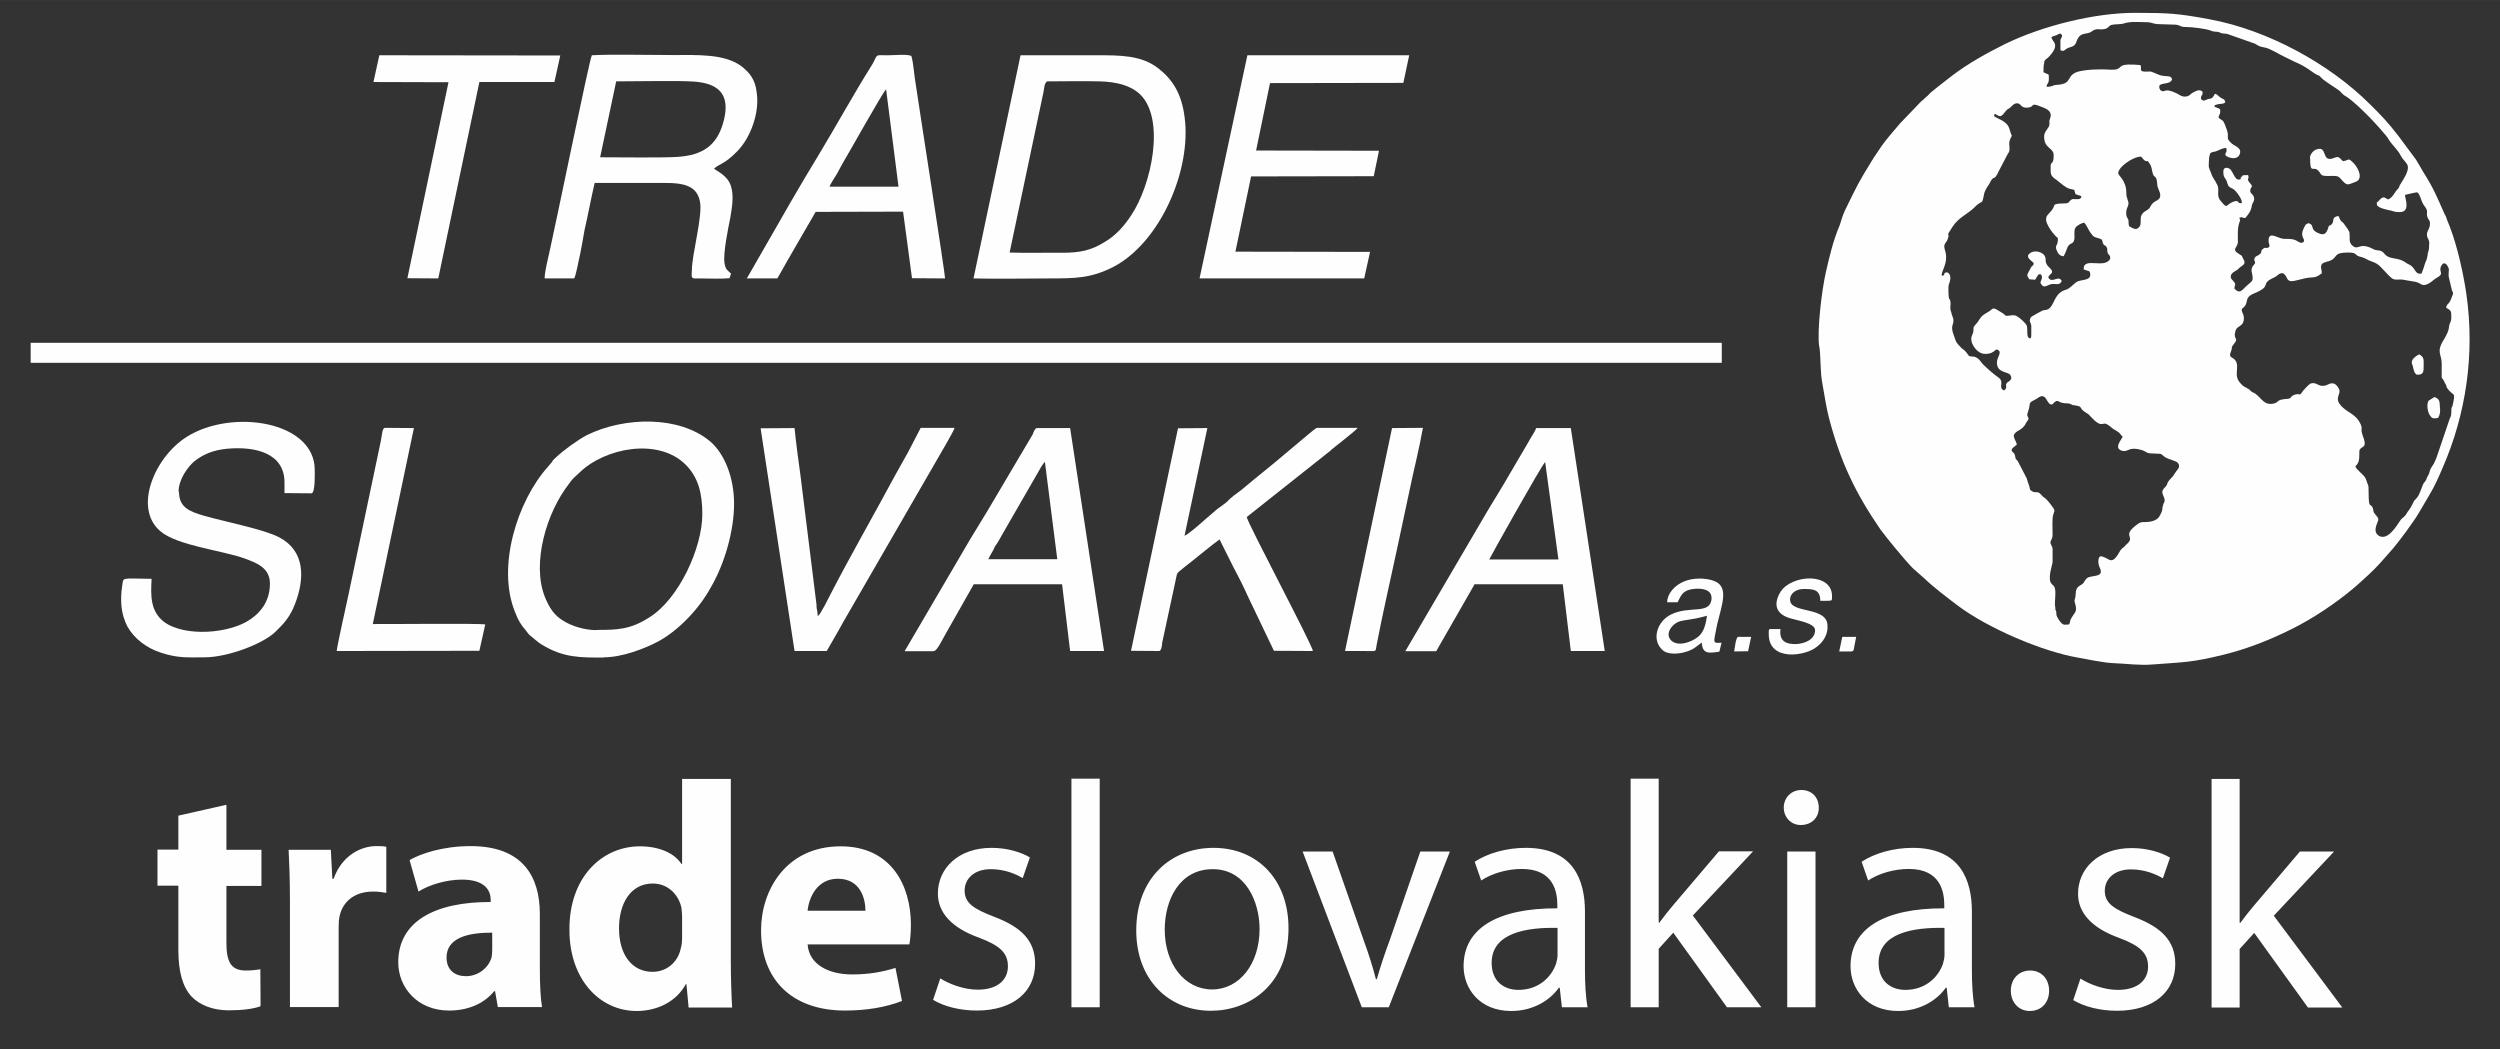 <?xml version="1.0" encoding="UTF-8"?>
<!DOCTYPE svg PUBLIC "-//W3C//DTD SVG 1.1//EN" "http://www.w3.org/Graphics/SVG/1.1/DTD/svg11.dtd">
<!-- Creator: CorelDRAW X6 -->
<svg xmlns="http://www.w3.org/2000/svg" xml:space="preserve" width="114.943mm" height="48.253mm" version="1.1" style="shape-rendering:geometricPrecision; text-rendering:geometricPrecision; image-rendering:optimizeQuality; fill-rule:evenodd; clip-rule:evenodd"
viewBox="0 0 11494 4825"
 xmlns:xlink="http://www.w3.org/1999/xlink">
 <rect x="0" y="0" width="11494" height="4825" fill="#333333" stroke="none"/>
 <defs>
  <style type="text/css">
   <![CDATA[
    .fil0 {fill:#FEFEFE}
    .fil1 {fill:#FEFEFE;fill-rule:nonzero}
   ]]>
  </style>
 </defs>
 <g id="Layer_x0020_1">
  <g id="_269723584">
   <path class="fil0" d="M9451 2798c-10,-26 7,-79 -7,-102 -7,-9 -10,-8 -17,-20 -10,-31 10,-80 10,-94l0 -55c0,-18 -10,-21 -10,-35 3,-12 10,-13 10,-37 0,-21 -3,-72 3,-89 3,-13 10,-16 0,-31 -41,-57 -37,-39 -54,-59 -20,-24 -24,-5 -44,-18 -14,-8 -7,-12 -14,-28 -3,-10 -7,-18 -10,-31l-41 -79c-17,-18 -7,-9 -14,-30 -7,-16 -14,-7 -14,-25 7,-9 17,-14 24,-22 -3,-12 -17,-32 -14,-43 10,-22 30,-17 51,-46 7,-15 3,-6 10,-17 17,-19 -7,-19 3,-40 3,-15 3,-5 7,-26 3,-22 3,-22 27,-34 3,-2 7,-3 10,-6 41,-31 41,22 61,28 10,3 10,-4 17,-9 17,-15 17,-1 41,3 10,2 20,0 30,3 10,3 7,6 20,7 47,7 14,9 57,36 10,5 7,4 17,14 57,63 54,21 81,40 14,8 20,18 37,26 14,9 14,8 24,21 3,6 0,-2 7,7 0,9 -47,55 0,66 27,6 27,-22 88,-4 27,9 17,16 57,16 47,1 27,3 54,19 17,9 44,14 54,23 17,20 -3,32 -10,45 -10,12 -7,14 -17,23 -30,31 -14,27 -30,44 -30,28 0,39 -3,66 -3,9 -7,11 -7,18 -7,18 3,17 -17,51 -10,19 -41,26 -61,26 -17,0 -24,-1 -37,8 -78,56 -14,55 -47,89 -7,6 -10,9 -17,17 -7,6 -10,7 -17,16 -41,74 -47,38 -85,28 -20,-6 -20,32 -10,52 24,49 -44,31 -61,50 -14,15 -7,19 -30,32 -14,8 -20,19 -20,43 -3,33 -10,13 0,49 7,32 -7,32 -24,66 -3,10 0,11 -7,21l-20 1c-17,0 -37,-40 -37,-44 -3,-19 3,-9 -7,-30zm1048 -962c-27,1 -24,14 -44,19 -44,10 -54,-20 -81,-41 -3,-5 -14,-8 -20,-12 -10,-6 -7,-9 -17,-14 -20,-13 -20,-7 -37,-27 -34,-36 0,-76 -24,-106 -14,-15 -30,-11 -20,-36 14,-38 -7,-8 20,-45 14,-17 -7,-19 0,-44 3,-25 20,-28 27,-35 14,-10 17,-34 10,-50 -14,-33 -3,-21 10,-41 10,-16 3,-28 20,-44 14,-10 30,-14 44,-22 51,-26 7,-35 68,-62 20,-9 20,-21 41,-20 20,12 14,27 30,35 17,8 61,-15 108,-16 17,0 30,-11 41,-19 0,-20 -17,-43 20,-52 64,-15 20,-43 101,-43 44,0 27,12 54,19 27,6 34,16 54,22 20,7 30,13 44,28 61,64 47,55 95,55l64 11c24,6 27,22 54,10 20,-9 24,-19 44,-30 34,-19 7,-24 17,-50 14,-30 30,-11 37,11 0,12 -3,27 0,39l14 59c7,14 7,12 0,29 -14,41 -20,25 -27,50 24,16 24,13 24,47 0,15 -3,15 -7,27 -7,17 3,23 -27,73 -37,58 -10,67 -10,111 0,100 -3,45 14,88 7,9 7,15 10,23 30,43 41,12 27,77 -3,18 -7,1 -7,39 0,17 -7,22 -10,34l-57 168c-3,10 -10,23 -14,32 -7,12 -14,19 -17,30 -3,14 -7,21 -14,33 -3,13 -10,19 -17,29 -7,17 -17,48 -27,61 -10,14 -14,11 -20,27 -17,35 -17,26 -34,55 -10,12 -17,14 -24,24 -17,25 -57,94 -98,72 -24,-14 -17,-40 -7,-63 7,-15 3,-20 -7,-32 -14,-16 -10,-14 -14,-31 -10,-30 -20,9 -20,-73 0,-46 -3,-29 -10,-56 -7,-19 -10,-19 -30,-39 -44,-43 -3,-11 -3,-74 0,-36 0,-28 20,-44 10,-9 3,-31 -3,-46 -14,-41 0,-30 -10,-54 -24,-55 -68,-53 -98,-96 -17,-21 0,-46 0,-53 3,-14 -14,-35 -24,-39 -24,-7 -27,10 -54,10 -24,-1 -30,-18 -54,-11 -7,2 -30,27 -34,32 -24,34 -10,8 -44,21 -24,11 0,17 -47,19zm-710 -795c-3,-12 -3,-19 -3,-29 -3,-8 -10,-16 -10,-23 -3,-29 7,-33 10,-52 0,-17 -10,-24 -10,-51 0,-57 -37,-78 -37,-89 -3,-27 68,-78 105,-77 30,39 24,7 37,29 14,19 10,28 17,50 7,22 17,2 20,48 0,18 14,32 14,52 0,22 -24,23 -34,35 -17,17 -7,20 -30,34 -51,27 -3,68 -47,85 -14,-1 -20,-7 -30,-12zm-805 504c-20,-50 0,-50 -3,-76 0,-6 -10,-26 -10,-34 -7,-15 -3,-25 -3,-42 -3,-34 -10,7 -10,-71 0,-20 14,-33 7,-57 -3,-8 -10,-15 -20,-12 -14,7 3,10 -17,15 -7,-18 34,-59 14,-119 -10,-31 7,-29 14,-53 10,-30 -14,-1 20,-52 27,-43 71,-61 98,-87 41,-44 37,-9 47,-60 3,-20 14,-35 24,-50 27,-55 17,-1 47,-65l37 -71c7,-12 10,-12 10,-29 0,-12 -3,-21 0,-34 14,-40 14,-5 0,-54 -7,-22 -17,-29 -34,-40 -37,-20 -41,-16 -34,-31 27,15 27,18 51,-13 7,-8 7,-7 17,-13 10,-8 20,-24 37,-22 17,2 14,20 41,20 41,0 14,-26 61,-7 14,7 64,16 47,58 -7,17 0,12 -3,29 -3,15 -24,30 -24,52 0,59 44,49 44,88 0,42 -14,28 -14,48 0,37 -3,44 27,64 20,15 41,36 61,41 34,9 14,-2 27,25 10,4 17,4 27,10 -3,17 -20,12 -41,12 -20,8 -10,19 -34,20 -74,2 -34,5 -71,42 -7,9 -17,14 -17,33 0,21 34,70 54,84 3,34 -14,33 -7,52 7,18 14,31 34,32 7,-14 10,-20 17,-40 10,-23 24,-14 30,-31 7,-18 -3,-42 7,-60 7,-11 30,-23 41,-23 10,11 17,29 27,44 17,21 10,19 44,29 14,5 10,8 14,20 7,17 10,6 17,19 7,12 0,17 7,30 7,12 10,6 10,23 -24,50 -125,-11 -122,49 20,11 30,1 30,26 0,26 -41,21 -61,31 -14,9 -34,33 -51,37 -27,8 -41,23 -57,58 -20,42 -34,32 -51,38 -3,2 -51,26 -54,32 -10,23 3,19 3,41l0 42c0,20 -14,13 -17,0 -3,-14 0,-30 -3,-44 -3,-12 -34,-39 -44,-44 -10,-7 -20,-7 -37,-4 -24,3 -14,-1 -30,-11 -37,-22 -41,-28 -54,-15 -20,16 -37,18 -51,40 -10,13 -3,8 -20,27 -10,11 -10,11 -10,31 -3,16 -10,20 -10,36 0,24 27,68 64,68 51,0 44,-34 64,-14 10,10 -10,33 -10,53 0,49 47,41 61,57 14,20 -3,28 -14,36 -14,16 7,19 -14,36 -30,-12 3,-37 -24,-58 -27,-19 -51,-41 -74,-63 -7,-8 -10,-14 -20,-24 -14,-10 -14,-10 -30,-11 -17,-1 -14,-5 -24,-17 -7,-9 -14,-15 -24,-22 -30,-31 -24,-29 -34,-55zm1322 -725c-30,23 -37,-31 -54,-43 -10,-8 -30,-10 -30,11 0,34 10,25 17,50 7,22 7,20 27,30 14,8 44,48 41,65 -24,7 -7,-18 -41,-5 -34,14 -24,35 -54,-2 -27,-28 -3,-53 -20,-80 -10,-21 -20,-29 -27,-52 -3,-9 -10,-22 -10,-29 0,-13 0,-57 10,-63 0,-1 3,-1 3,-1 0,-1 7,-2 10,-3 20,-3 34,-17 57,-18 7,24 -7,19 -3,34 10,11 51,24 64,-2 14,-31 -17,-38 -34,-51 -34,-30 -10,-26 -24,-65 -3,-5 -10,-30 -14,-34 -3,-10 -14,-11 -24,-21 3,-20 10,-13 7,-39 -14,-9 -14,-5 -27,-13 3,-6 3,-6 14,-9 14,-4 24,0 37,-9 -3,-19 -10,-13 -24,-24 -30,-26 -20,-15 -34,0 -10,10 -7,4 -20,8 -20,6 -20,14 -34,-1 0,-22 10,-11 7,-33 -14,-12 -27,-4 -41,3 -17,8 -17,20 -41,20 -14,0 -24,-8 -37,-15 -57,-27 -51,-4 -68,-11 -10,-3 -14,-17 -10,-26 14,-13 47,-3 57,-26 -3,-19 -17,-14 -37,-17 -17,-1 -30,-8 -44,-14 -24,-11 -20,-4 -47,-6 -24,-2 -10,-13 -17,-30 -105,-9 -81,9 -108,19 -17,5 -41,1 -57,1 -44,0 -68,0 -108,7 -78,15 -30,60 -112,64 -20,1 -17,9 -47,9 3,-23 14,-8 10,-56l-24 -11c0,-7 0,-33 3,-41 0,-14 7,-18 17,-25 64,-64 17,-74 17,-95 10,-7 10,-4 24,-10 14,-6 14,-12 24,0 3,10 -7,15 -7,26l0 44c17,5 14,3 24,-4 20,-16 41,-5 51,-39 17,-46 47,-25 71,-45 20,-14 27,-6 54,-9 24,-4 20,-17 37,-20 17,-4 37,-1 54,-6 30,-11 71,-6 108,-6 20,0 27,9 57,9 20,0 41,2 64,2 34,0 24,11 57,11 27,0 95,8 115,17 17,6 10,3 27,5 14,1 14,5 24,7 14,3 17,0 30,5l122 43c20,12 17,12 47,18 24,5 64,31 88,42 17,8 30,15 47,23 54,22 78,47 101,59 14,7 10,2 20,13 14,16 57,41 78,56 14,9 20,23 37,31 34,22 74,62 105,93 17,17 85,90 91,105 20,31 41,45 57,77 7,14 20,24 27,36 17,25 -17,71 -30,93 -7,10 -3,11 -10,20 -17,15 -24,42 -47,50 -14,-7 -17,-16 -34,-3 -3,3 -7,8 -10,11 -10,10 -7,-1 -7,16 3,17 61,26 64,27 17,5 20,7 41,7 51,0 24,-64 24,-79 7,-2 51,-12 54,-12 17,4 17,41 37,65 20,25 3,28 14,54 7,12 10,10 10,26 0,23 -14,31 -14,48 0,24 14,20 10,52 0,30 -7,27 -7,46 -7,33 -7,19 -14,43 -3,13 -10,28 -14,40 -34,4 -24,-26 -57,-42 -7,-4 -10,-4 -17,-10 -34,-23 -64,-13 -88,-31 -10,-8 -14,-19 -27,-22 -24,-6 -14,2 -37,-10 -64,-32 -64,14 -95,-17 -14,-16 -7,-30 -10,-55 0,-9 -17,-30 -24,-40 -7,-12 -10,-8 -17,-18 -7,-10 -3,-10 -10,-20 -34,5 -17,23 -30,37 -10,11 -14,2 -17,19 -7,19 -14,33 -37,26 -54,-19 -20,-39 -54,-49 -14,7 -10,3 -17,15 -30,53 10,57 -7,73 -14,8 -24,-7 -41,-12 -14,-5 -30,-3 -47,-4 -27,0 -71,-39 -71,8 0,18 10,25 0,31 -10,8 -14,-3 -24,6 -20,13 3,14 -24,31 -10,4 -14,7 -17,15 -3,13 3,6 3,21 -7,12 -7,6 -14,20 -3,7 -3,17 0,27 7,37 3,32 -27,59 -20,19 -30,37 -54,11 0,-18 10,-18 -3,-32 -3,-6 -14,-12 -14,-22 0,-22 27,-26 37,-39 17,-16 37,-18 20,-45 -7,-14 -3,-12 -17,-20 -41,-25 -7,-27 -7,-59 0,-31 -3,-59 7,-88 7,-15 0,-11 0,-21 17,-6 10,2 27,1 14,-16 27,-32 30,-57 3,-14 14,-21 10,-36 -3,-16 -10,-13 -17,-27 -3,-27 20,-17 -3,-42 -17,-21 0,-13 -7,-35 -34,0 -20,0 -37,15zm-1941 774c7,57 3,117 14,172 10,55 17,105 30,156 54,205 122,345 237,513 30,40 112,141 149,178l51 45c47,45 105,88 156,127 139,104 389,211 555,239 47,8 112,23 162,25 57,2 118,11 176,6 142,-11 179,-8 328,-45 101,-25 189,-59 274,-99 105,-48 206,-113 291,-180 44,-35 61,-51 101,-88 41,-37 74,-77 112,-120 24,-27 98,-127 118,-162 57,-98 68,-108 112,-212 105,-241 149,-518 108,-800 -14,-95 -41,-215 -74,-302 -3,-10 -10,-24 -14,-35 -3,-11 -7,-21 -14,-33 -34,-76 -47,-111 -95,-187 -10,-19 -24,-40 -34,-58l-81 -109c-47,-61 -78,-94 -132,-147 -186,-185 -467,-339 -734,-389 -145,-27 -189,-30 -342,-30 -189,-1 -433,61 -602,144 -88,44 -166,88 -237,141 -34,27 -71,54 -105,83 -7,8 -14,15 -24,23 -10,11 -17,14 -24,22l-91 95c-24,28 -64,74 -85,104 -14,21 -24,35 -37,55 -74,120 -71,118 -132,242 -10,22 -17,46 -24,68 -30,70 -47,144 -64,218 -17,75 -41,263 -30,340z"/>
   <polygon class="fil0" points="141,1668 7916,1668 7916,1576 141,1576 "/>
   <path class="fil0" d="M2759 724l74 -350c81,0 294,-4 358,1 129,9 169,74 132,196 -30,97 -91,142 -206,150 -57,5 -281,2 -358,2zm-254 556l135 0c10,-20 20,-84 27,-110 7,-36 14,-74 20,-110 17,-74 30,-146 47,-219 95,0 189,0 284,0 88,0 183,-6 200,85 14,65 -37,243 -37,316 -3,40 -3,39 34,38 44,0 98,3 139,-1l7 -21c-17,-18 -24,-15 -30,-48 -7,-47 17,-161 27,-211 7,-45 17,-96 3,-142 -14,-51 -71,-73 -78,-82 27,-24 47,-19 105,-78 64,-64 105,-181 91,-272 -7,-62 -34,-91 -68,-119 -78,-60 -206,-53 -318,-53 -91,0 -294,-4 -372,1 -10,14 -169,792 -193,896 -7,32 -24,99 -24,129z"/>
   <path class="fil0" d="M2742 2897c-54,0 -115,-19 -152,-43 -41,-24 -64,-58 -85,-110 -61,-154 7,-388 112,-521 17,-26 30,-33 47,-50 118,-115 362,-161 487,-38 61,60 78,136 78,229 0,155 -108,390 -243,474 -88,57 -149,58 -243,58zm34 125c85,0 189,-40 254,-75 98,-55 189,-155 240,-250 61,-105 105,-256 105,-381 0,-121 -44,-229 -108,-285 -145,-123 -399,-114 -568,-31 -41,21 -108,70 -142,102 -10,9 -14,12 -20,23 -7,9 -10,11 -17,20 -142,158 -237,461 -152,669 14,37 27,59 51,86 7,8 10,16 20,23l24 20c7,6 17,14 27,20 101,62 179,60 287,60z"/>
   <path class="fil0" d="M4642 1160l156 -739c3,-15 3,-40 17,-47 78,0 162,-2 240,0 78,2 142,18 186,59 118,113 54,417 -41,558 -30,46 -71,93 -122,122 -61,38 -112,49 -193,49 -81,-1 -166,2 -243,-1zm-166 120c115,3 230,0 345,0 125,0 193,-1 294,-51 220,-112 365,-451 331,-693 -14,-108 -57,-173 -122,-223 -78,-60 -176,-59 -284,-59 -118,0 -233,0 -348,0l-216 1025z"/>
   <path class="fil0" d="M821 2261c0,-59 44,-115 71,-139 41,-33 88,-53 152,-59 132,-12 264,21 264,155l0 49 125 1c17,-5 14,-94 14,-108 0,-223 -379,-283 -588,-152 -149,94 -247,328 -122,434 78,67 284,88 389,126 57,21 115,44 115,115 0,79 -41,131 -88,163 -91,66 -301,85 -399,13 -64,-50 -61,-122 -57,-198l-10 0c-135,-2 -118,-7 -125,31 -10,66 -7,129 24,189 34,59 91,99 152,119 81,27 122,22 203,22 105,0 267,-61 325,-117 37,-36 68,-68 91,-130 44,-115 47,-242 -74,-305 -68,-36 -247,-71 -342,-98 -74,-21 -118,-41 -118,-112z"/>
   <polygon class="fil0" points="5515,1280 6272,1280 6299,1158 5680,1157 5752,811 6316,810 6340,693 5775,692 5839,382 6452,381 6479,254 5735,254 "/>
   <path class="fil0" d="M6117 2071c7,-7 122,-95 125,-104l-186 0c-7,0 -30,22 -41,30l-112 94c-51,44 -135,110 -189,156 -14,12 -27,20 -41,31 -14,11 -24,20 -34,31 -14,11 -27,20 -41,30l-57 49c-7,6 -10,9 -17,15 -10,9 -64,56 -78,60l105 -495 -135 1 -216 1023 129 1c10,0 14,-25 14,-37l61 -283c10,-46 3,-33 37,-62 37,-28 139,-113 166,-131l64 128c20,37 47,90 64,129l122 255 179 1c0,-24 -301,-589 -304,-616l386 -306z"/>
   <path class="fil0" d="M3814 859c3,-13 27,-48 34,-60 10,-20 20,-36 30,-55 20,-32 186,-330 196,-333l57 447 -318 0zm-382 421l142 0c57,-102 118,-205 176,-306l402 -1 41 306 152 1c0,-25 -122,-803 -135,-894 -7,-36 -10,-97 -20,-129 -20,-9 -78,-3 -108,-3 -64,0 -44,-7 -71,41 -85,135 -166,283 -250,422 -81,132 -169,287 -247,423l-81 141z"/>
   <path class="fil0" d="M6847 2572c0,-3 240,-432 257,-448l61 448 -318 0zm-68 114l406 0 37 307 156 0 -156 -1025 -159 0c-7,19 -27,46 -37,66l-112 191c-27,44 -51,85 -78,129l-375 640 142 0 176 -307z"/>
   <path class="fil0" d="M4544 2572c7,-20 24,-41 30,-59 14,-19 24,-38 34,-56l162 -281c10,-17 20,-38 34,-53l57 448 -318 0zm-250 421c14,0 41,-57 51,-74l132 -233 406 0 37 307 156 0 -156 -1025 -152 0c-10,0 -17,21 -20,29l-210 355c-27,44 -51,83 -78,128l-301 514 135 0z"/>
   <path class="fil0" d="M3652 2993l149 0c24,-43 51,-87 74,-130l480 -831c7,-14 30,-52 34,-65l-156 0 -57 110c-20,35 -41,73 -61,109 -95,177 -203,365 -294,541 -10,19 -47,96 -61,106l-3 -27c-3,-10 -3,-17 -3,-26l-74 -596c-10,-73 -20,-146 -27,-216l-156 1 156 1024z"/>
   <polygon class="fil0" points="1717,377 2062,378 1873,1279 2015,1280 2204,377 2549,377 2576,255 1744,254 "/>
   <path class="fil0" d="M1903 1968l-132 -1c-14,0 -14,29 -20,60l-149 708c-10,47 -51,229 -54,258l656 -1 27 -121c-24,-6 -453,-1 -517,-2l189 -901z"/>
   <path class="fil0" d="M6184 2993c27,0 57,0 88,0 61,0 51,6 57,-27 27,-141 61,-288 91,-428 20,-97 41,-188 61,-286 20,-96 44,-189 61,-285l-142 1 -216 1024z"/>
   <path class="fil0" d="M7848 2831c-7,49 -17,83 -51,104 -27,18 -81,38 -112,11 -34,-31 3,-79 37,-89 27,-8 68,-9 125,-26zm-135 -62c14,-24 17,-54 71,-61 41,-5 88,1 85,46 -7,73 -101,29 -186,71 -64,31 -91,115 -41,162 20,22 68,21 101,12 44,-11 57,-28 81,-45 3,55 34,49 81,42l10 -41c-44,2 -37,4 -20,-85 20,-86 54,-166 -7,-196 -41,-19 -105,-18 -145,-1 -44,18 -78,57 -78,96l47 0z"/>
   <path class="fil0" d="M8230 2757c0,-31 30,-49 61,-49 41,0 78,-1 78,54 10,0 27,1 37,0 17,-1 17,0 17,-21 0,-111 -186,-100 -237,-20 -34,57 -20,98 34,118 30,12 125,23 125,58 0,42 -44,61 -85,64 -51,2 -81,-15 -74,-69l-51 0c0,3 0,0 -3,8l0 16c0,127 172,101 223,56 24,-18 51,-54 47,-97 -3,-89 -172,-52 -172,-118z"/>
   <path class="fil0" d="M10621 727c0,77 14,34 37,57 17,17 7,25 44,25 24,1 44,-5 57,10 34,38 30,32 71,17 34,-12 17,-57 -7,-84 -30,-31 -20,-15 -51,-11 -17,-15 -17,-25 -41,-15 -61,25 -27,-59 -81,-39 -14,4 -30,23 -30,40z"/>
   <path class="fil0" d="M9350 1209c0,11 -3,10 -10,17 -7,10 -3,7 -10,18 -10,20 -14,20 0,40l27 2c14,-23 14,-28 27,-24 10,18 0,21 -3,38 14,29 27,13 47,7 20,-6 41,9 51,-15 -14,-30 -44,13 -61,-15 -3,-18 37,-18 3,-48 -27,-26 -7,-37 -24,-58 -14,-14 -44,-22 -64,-7 -24,18 7,34 17,45z"/>
   <path class="fil0" d="M11166 1842c-10,11 -7,56 10,73 7,11 20,9 34,6 10,-21 10,-27 7,-58 0,-25 -7,-30 -24,-38l-27 17z"/>
   <path class="fil0" d="M8051 2928l-61 0c-10,7 -14,51 -17,67l64 -1 14 -66z"/>
   <path class="fil0" d="M8514 2995c10,-6 7,-1 10,-16l10 -51 -64 0 -14 67 57 0z"/>
   <path class="fil0" d="M11088 1663c0,14 7,18 7,30 7,19 3,16 14,29 34,4 34,-14 34,-39 0,-32 3,-39 -20,-54 -10,4 -34,20 -34,34z"/>
  </g>
  <path class="fil1" d="M820 3749l0 157 -96 0 0 166 96 0 0 296c0,102 21,172 62,215 36,37 96,62 169,62 64,0 117,-7 147,-19l-1 -170c-16,3 -38,6 -67,6 -68,0 -89,-40 -89,-127l0 -262 161 0 0 -166 -161 0 0 -207 -221 50zm512 881l225 0 0 -367c0,-18 1,-36 4,-50 15,-70 71,-114 154,-114 25,0 44,3 61,6l0 -212c-16,-3 -27,-3 -47,-3 -70,0 -158,44 -195,150l-6 0 -7 -133 -194 0c3,62 6,132 6,238l0 485zm1160 0c-7,-40 -10,-107 -10,-176l0 -252c0,-170 -77,-312 -318,-312 -132,0 -231,36 -281,64l41 145c47,-30 126,-55 200,-55 111,0 132,55 132,93l0 10c-256,-1 -425,89 -425,277 0,115 87,222 234,222 86,0 160,-31 207,-89l4 0 13 73 203 0zm-229 -263c0,13 -1,27 -4,38 -15,46 -61,83 -117,83 -50,0 -89,-28 -89,-86 0,-87 92,-115 210,-114l0 78zm873 -787l0 392 -3 0c-33,-50 -102,-81 -191,-81 -173,0 -326,141 -324,385 0,225 138,372 309,372 93,0 181,-41 226,-123l3 0 10 107 200 0c-3,-49 -6,-135 -6,-216l0 -835 -225 0zm0 728c0,19 -1,36 -6,52 -13,64 -65,108 -130,108 -93,0 -154,-77 -154,-200 0,-114 53,-206 155,-206 70,0 118,50 132,111 1,12 3,28 3,40l0 95zm1045 33c3,-16 7,-50 7,-89 0,-179 -89,-361 -323,-361 -252,0 -366,203 -366,386 0,226 141,369 386,369 98,0 188,-15 262,-44l-30 -152c-61,19 -123,30 -200,30 -105,0 -197,-44 -204,-138l466 0zm-468 -154c6,-61 44,-147 139,-147 104,0 127,92 127,147l-266 0zm577 410c50,30 123,49 201,49 170,0 268,-89 268,-215 0,-107 -64,-169 -188,-216 -93,-36 -136,-62 -136,-121 0,-53 43,-98 120,-98 67,0 118,24 147,41l33 -95c-40,-24 -104,-44 -176,-44 -154,0 -247,95 -247,210 0,86 61,157 189,203 96,36 133,70 133,132 0,59 -44,107 -139,107 -65,0 -133,-27 -172,-52l-33 99zm636 34l130 0 0 -1051 -130 0 0 1051zm653 -733c-198,0 -355,141 -355,380 0,226 149,369 343,369 173,0 357,-115 357,-380 0,-219 -139,-369 -345,-369zm-3 98c154,0 215,154 215,275 0,161 -93,278 -218,278 -127,0 -218,-118 -218,-275 0,-136 67,-278 221,-278zm413 -81l272 716 124 0 281 -716 -136 0 -139 403c-24,65 -44,124 -61,184l-4 0c-15,-59 -34,-118 -58,-184l-141 -403 -139 0zm1310 716c-9,-49 -12,-110 -12,-172l0 -268c0,-144 -53,-293 -272,-293 -90,0 -176,25 -235,64l30 86c50,-33 120,-53 187,-53 147,0 163,107 163,166l0 15c-277,-1 -431,93 -431,266 0,104 74,206 219,206 102,0 179,-50 219,-107l4 0 10 90 118 0zm-138 -241c0,13 -3,28 -7,41 -21,61 -80,120 -173,120 -67,0 -123,-40 -123,-124 0,-139 161,-164 303,-161l0 124zm465 -810l-129 0 0 1051 129 0 0 -269 67 -74 247 343 158 0 -315 -422 277 -295 -157 0 -210 247c-21,25 -46,56 -64,81l-3 0 0 -663zm721 1051l0 -716 -130 0 0 716 130 0zm-65 -999c-47,0 -81,36 -81,81 0,44 33,80 78,80 52,0 84,-36 83,-80 0,-46 -31,-81 -80,-81zm796 999c-9,-49 -12,-110 -12,-172l0 -268c0,-144 -53,-293 -272,-293 -90,0 -176,25 -235,64l30 86c50,-33 120,-53 187,-53 147,0 163,107 163,166l0 15c-277,-1 -431,93 -431,266 0,104 74,206 219,206 102,0 179,-50 219,-107l4 0 10 90 118 0zm-138 -241c0,13 -3,28 -7,41 -21,61 -80,120 -173,120 -67,0 -123,-40 -123,-124 0,-139 161,-164 303,-161l0 124zm392 258c55,0 89,-40 89,-93 0,-55 -36,-93 -87,-93 -52,0 -89,38 -89,93 0,53 36,93 87,93zm200 -50c50,30 123,49 201,49 170,0 268,-89 268,-215 0,-107 -64,-169 -188,-216 -93,-36 -136,-62 -136,-121 0,-53 43,-98 120,-98 67,0 118,24 147,41l33 -95c-40,-24 -104,-44 -176,-44 -154,0 -247,95 -247,210 0,86 61,157 189,203 96,36 133,70 133,132 0,59 -44,107 -139,107 -65,0 -133,-27 -172,-52l-33 99zm765 -1017l-129 0 0 1051 129 0 0 -269 67 -74 247 343 158 0 -315 -422 277 -295 -157 0 -210 247c-21,25 -46,56 -64,81l-3 0 0 -663z"/>
 </g>
</svg>
